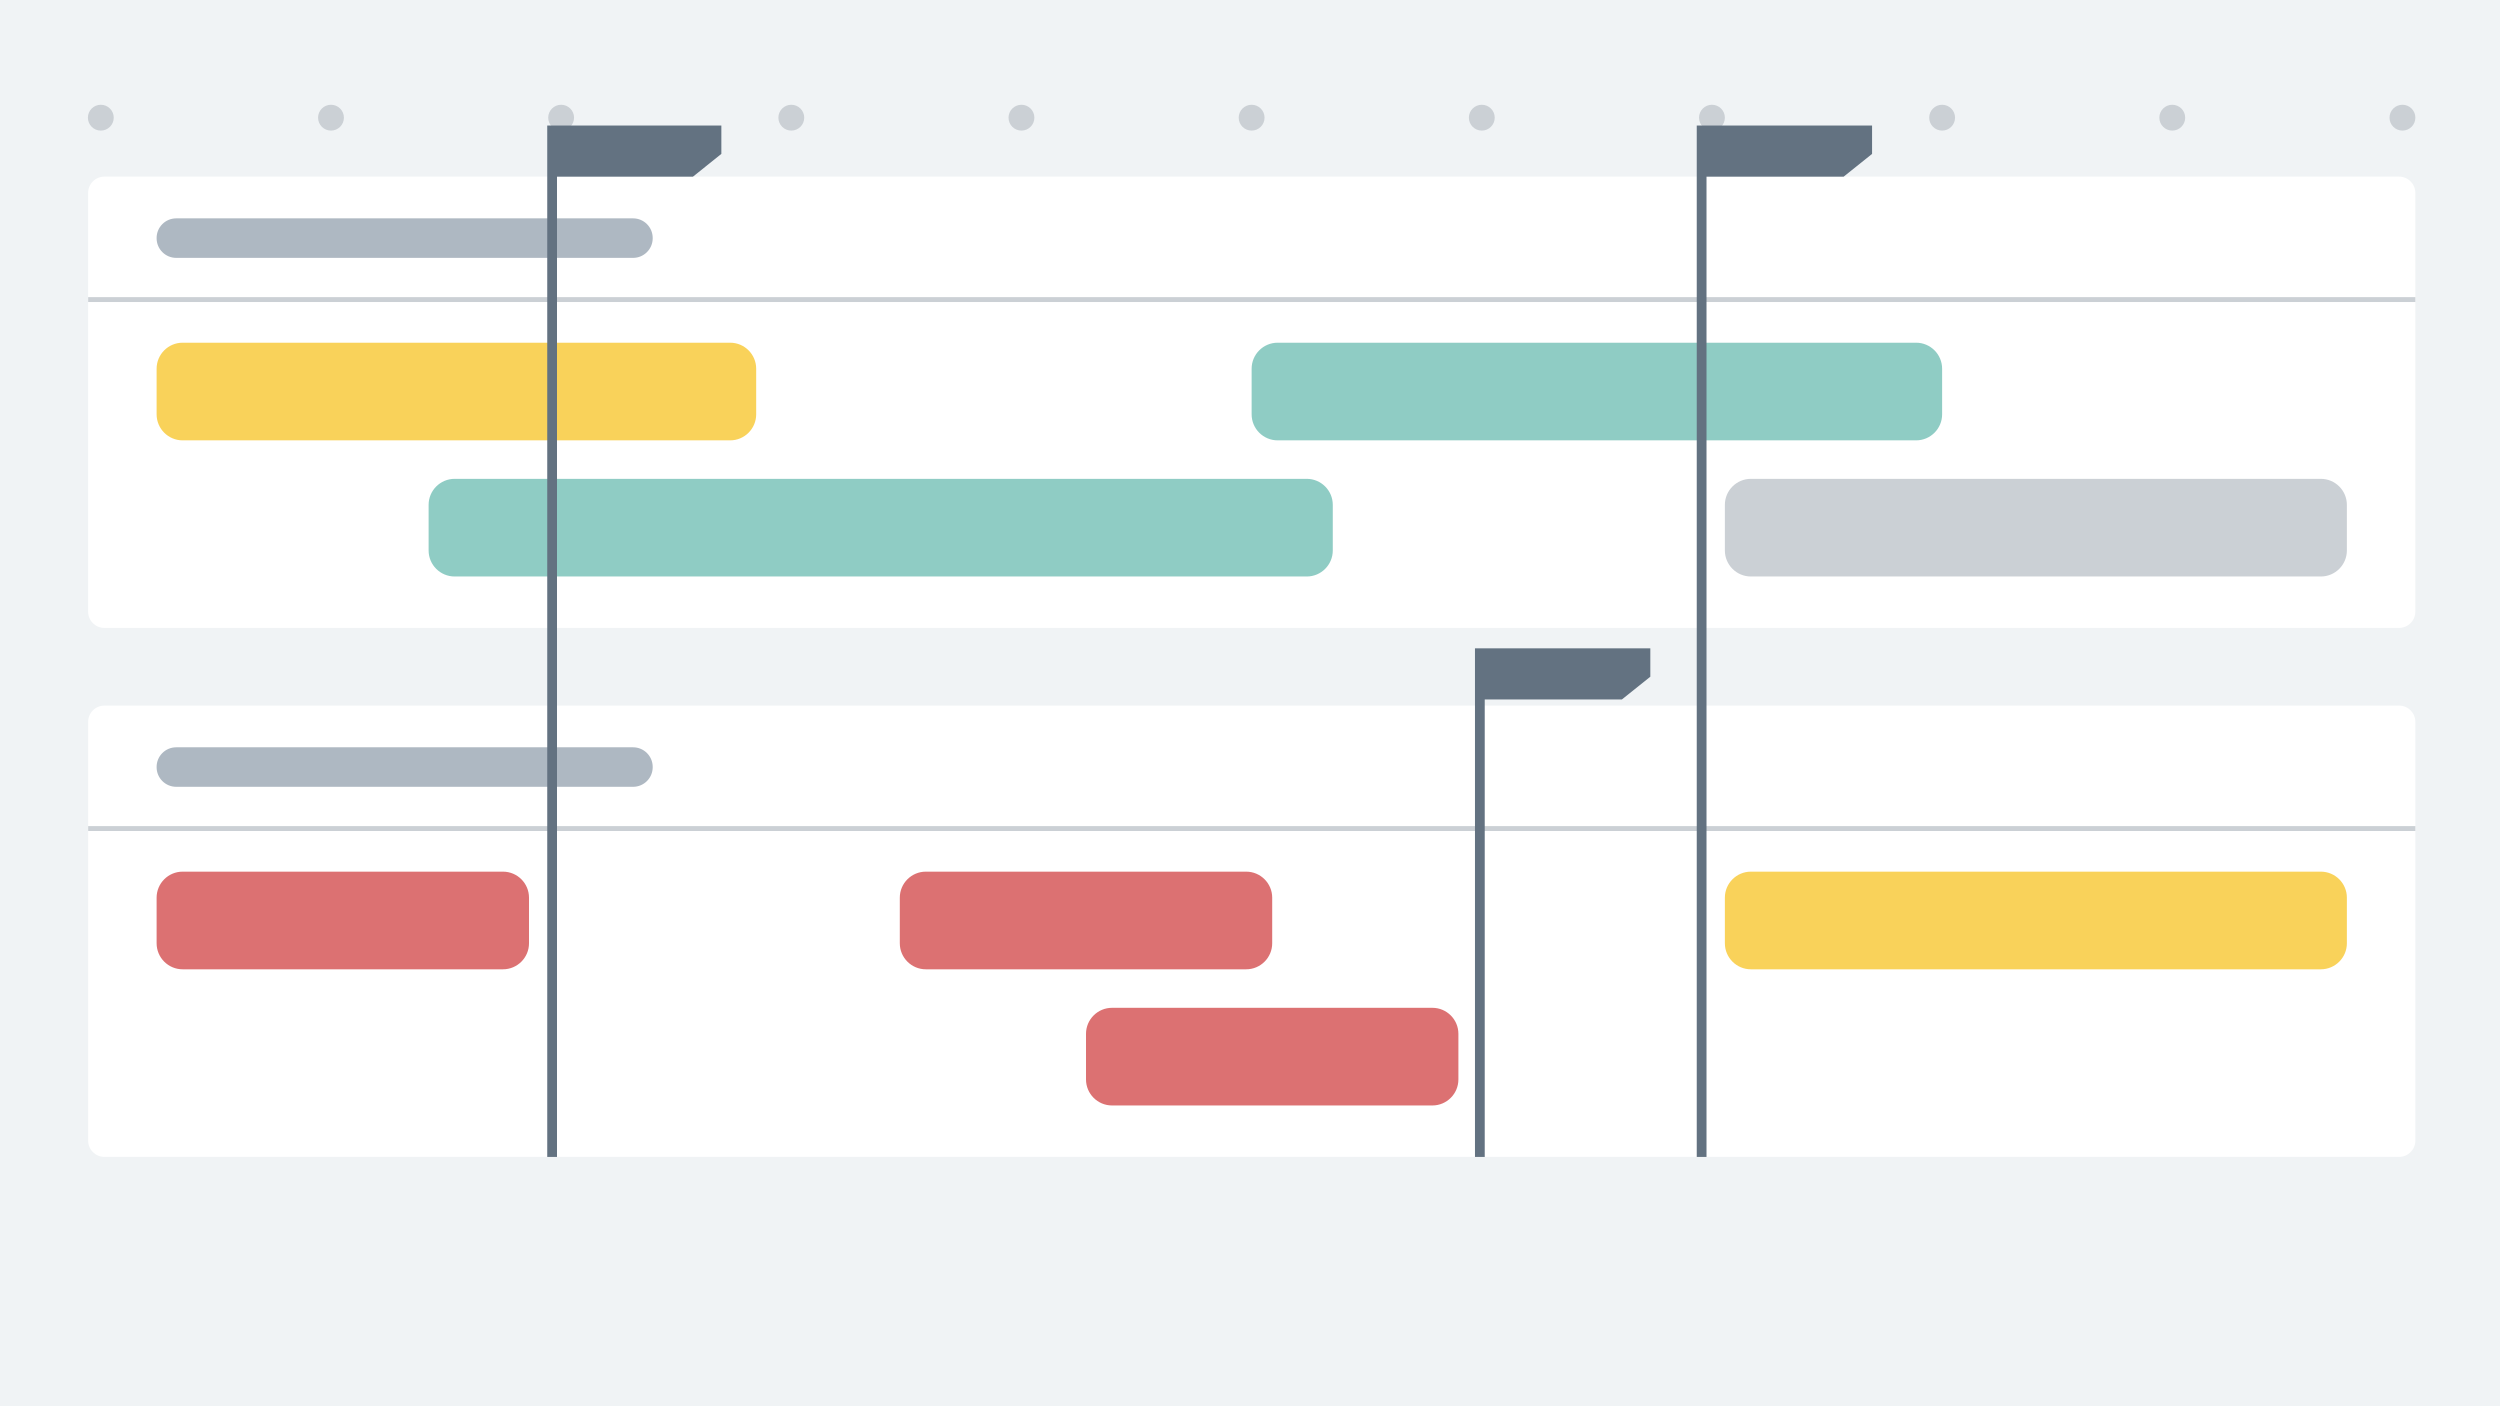 <svg width="768" height="432" viewBox="0 0 768 432" fill="none" xmlns="http://www.w3.org/2000/svg">
<g clip-path="url(#clip0_954_6219)">
<path d="M768 0H0V432H768V0Z" fill="#F0F3F5"/>
<g filter="url(#filter0_d_954_6219)">
<path d="M27.07 59.259L27.07 187.899C27.07 190.661 29.309 192.899 32.07 192.899L736.99 192.899C739.752 192.899 741.99 190.661 741.99 187.899V59.259C741.99 56.498 739.752 54.259 736.99 54.259L32.07 54.259C29.309 54.259 27.07 56.498 27.07 59.259Z" fill="white"/>
</g>
<g filter="url(#filter1_d_954_6219)">
<path d="M27.08 221.759L27.08 350.399C27.08 353.161 29.319 355.399 32.08 355.399L737 355.399C739.761 355.399 742 353.161 742 350.399V221.759C742 218.998 739.761 216.759 737 216.759L32.08 216.759C29.319 216.759 27.08 218.998 27.08 221.759Z" fill="white"/>
</g>
<path d="M27.08 92.029H742" stroke="#CBD0D5" stroke-width="1.5" stroke-miterlimit="10"/>
<path d="M27.08 254.529H742" stroke="#CBD0D5" stroke-width="1.5" stroke-miterlimit="10"/>
<path d="M154.51 267.77H56.11C51.692 267.77 48.11 271.351 48.11 275.77V289.77C48.11 294.188 51.692 297.77 56.11 297.77H154.51C158.928 297.77 162.51 294.188 162.51 289.77V275.77C162.51 271.351 158.928 267.77 154.51 267.77Z" fill="#DC7172"/>
<path d="M382.82 267.77H284.42C280.002 267.77 276.42 271.351 276.42 275.77V289.77C276.42 294.188 280.002 297.77 284.42 297.77H382.82C387.238 297.77 390.82 294.188 390.82 289.77V275.77C390.82 271.351 387.238 267.77 382.82 267.77Z" fill="#DC7172"/>
<path d="M440.02 309.6H341.62C337.202 309.6 333.62 313.181 333.62 317.6V331.6C333.62 336.018 337.202 339.6 341.62 339.6H440.02C444.438 339.6 448.02 336.018 448.02 331.6V317.6C448.02 313.181 444.438 309.6 440.02 309.6Z" fill="#DC7172"/>
<path d="M712.96 147.1H537.88C533.462 147.1 529.88 150.681 529.88 155.1V169.1C529.88 173.518 533.462 177.1 537.88 177.1H712.96C717.378 177.1 720.96 173.518 720.96 169.1V155.1C720.96 150.681 717.378 147.1 712.96 147.1Z" fill="#CBD0D5"/>
<path d="M712.96 267.77H537.88C533.462 267.77 529.88 271.351 529.88 275.77V289.77C529.88 294.188 533.462 297.77 537.88 297.77H712.96C717.378 297.77 720.96 294.188 720.96 289.77V275.77C720.96 271.351 717.378 267.77 712.96 267.77Z" fill="#F9D25A"/>
<path d="M224.3 105.279H56.11C51.692 105.279 48.11 108.861 48.11 113.279V127.279C48.11 131.698 51.692 135.279 56.11 135.279H224.3C228.718 135.279 232.3 131.698 232.3 127.279V113.279C232.3 108.861 228.718 105.279 224.3 105.279Z" fill="#F9D25A"/>
<path d="M401.43 147.1H139.67C135.252 147.1 131.67 150.681 131.67 155.1V169.1C131.67 173.518 135.252 177.1 139.67 177.1H401.43C405.848 177.1 409.43 173.518 409.43 169.1V155.1C409.43 150.681 405.848 147.1 401.43 147.1Z" fill="#8FCCC4"/>
<path d="M588.62 105.279H392.5C388.082 105.279 384.5 108.861 384.5 113.279V127.279C384.5 131.698 388.082 135.279 392.5 135.279H588.62C593.038 135.279 596.62 131.698 596.62 127.279V113.279C596.62 108.861 593.038 105.279 588.62 105.279Z" fill="#8FCCC4"/>
<path d="M30.97 40.12C33.163 40.12 34.94 38.342 34.94 36.15C34.94 33.957 33.163 32.18 30.97 32.18C28.777 32.18 27 33.957 27 36.15C27 38.342 28.777 40.12 30.97 40.12Z" fill="#CBD0D5"/>
<path d="M738.03 40.12C740.223 40.12 742 38.342 742 36.15C742 33.957 740.223 32.18 738.03 32.18C735.838 32.18 734.06 33.957 734.06 36.15C734.06 38.342 735.838 40.12 738.03 40.12Z" fill="#CBD0D5"/>
<path d="M667.32 40.12C669.513 40.12 671.29 38.342 671.29 36.15C671.29 33.957 669.513 32.18 667.32 32.18C665.128 32.18 663.35 33.957 663.35 36.15C663.35 38.342 665.128 40.12 667.32 40.12Z" fill="#CBD0D5"/>
<path d="M596.62 40.12C598.812 40.12 600.59 38.342 600.59 36.15C600.59 33.957 598.812 32.18 596.62 32.18C594.427 32.18 592.65 33.957 592.65 36.15C592.65 38.342 594.427 40.12 596.62 40.12Z" fill="#CBD0D5"/>
<path d="M525.91 40.12C528.102 40.12 529.88 38.342 529.88 36.15C529.88 33.957 528.102 32.18 525.91 32.18C523.717 32.18 521.94 33.957 521.94 36.15C521.94 38.342 523.717 40.12 525.91 40.12Z" fill="#CBD0D5"/>
<path d="M455.21 40.12C457.403 40.12 459.18 38.342 459.18 36.15C459.18 33.957 457.403 32.18 455.21 32.18C453.017 32.18 451.24 33.957 451.24 36.15C451.24 38.342 453.017 40.12 455.21 40.12Z" fill="#CBD0D5"/>
<path d="M384.5 40.12C386.693 40.12 388.47 38.342 388.47 36.15C388.47 33.957 386.693 32.18 384.5 32.18C382.307 32.18 380.53 33.957 380.53 36.15C380.53 38.342 382.307 40.12 384.5 40.12Z" fill="#CBD0D5"/>
<path d="M313.79 40.12C315.983 40.12 317.76 38.342 317.76 36.15C317.76 33.957 315.983 32.18 313.79 32.18C311.597 32.18 309.82 33.957 309.82 36.15C309.82 38.342 311.597 40.12 313.79 40.12Z" fill="#CBD0D5"/>
<path d="M243.09 40.12C245.283 40.12 247.06 38.342 247.06 36.15C247.06 33.957 245.283 32.18 243.09 32.18C240.898 32.18 239.12 33.957 239.12 36.15C239.12 38.342 240.898 40.12 243.09 40.12Z" fill="#CBD0D5"/>
<path d="M172.38 40.12C174.572 40.12 176.35 38.342 176.35 36.15C176.35 33.957 174.572 32.18 172.38 32.18C170.187 32.18 168.41 33.957 168.41 36.15C168.41 38.342 170.187 40.12 172.38 40.12Z" fill="#CBD0D5"/>
<path d="M101.68 40.12C103.873 40.12 105.65 38.342 105.65 36.15C105.65 33.957 103.873 32.18 101.68 32.18C99.487 32.18 97.71 33.957 97.71 36.15C97.71 38.342 99.487 40.12 101.68 40.12Z" fill="#CBD0D5"/>
<path fill-rule="evenodd" clip-rule="evenodd" d="M521.24 38.56V355.4H524.24V54.27H566.37L575.1 47.28V38.56H521.24Z" fill="#637281"/>
<path fill-rule="evenodd" clip-rule="evenodd" d="M453.11 199.16V355.4H456.11V214.87H498.25L506.98 207.89V199.16H453.11Z" fill="#637281"/>
<path d="M194.48 67.08H54.14C50.81 67.08 48.11 69.78 48.11 73.11V73.19C48.11 76.52 50.81 79.22 54.14 79.22H194.48C197.81 79.22 200.51 76.52 200.51 73.19V73.11C200.51 69.78 197.81 67.08 194.48 67.08Z" fill="#AEB8C2"/>
<path d="M194.48 229.569H54.14C50.81 229.569 48.11 232.269 48.11 235.599V235.679C48.11 239.01 50.81 241.709 54.14 241.709H194.48C197.81 241.709 200.51 239.01 200.51 235.679V235.599C200.51 232.269 197.81 229.569 194.48 229.569Z" fill="#AEB8C2"/>
<path fill-rule="evenodd" clip-rule="evenodd" d="M168.11 38.56V355.4H171.11V54.27H212.87L221.6 47.28V38.56H168.11Z" fill="#637281"/>
</g>
<defs>
<filter id="filter0_d_954_6219" x="15.07" y="42.26" width="738.92" height="162.64" filterUnits="userSpaceOnUse" color-interpolation-filters="sRGB">
<feFlood flood-opacity="0" result="BackgroundImageFix"/>
<feColorMatrix in="SourceAlpha" type="matrix" values="0 0 0 0 0 0 0 0 0 0 0 0 0 0 0 0 0 0 127 0" result="hardAlpha"/>
<feOffset/>
<feGaussianBlur stdDeviation="6"/>
<feColorMatrix type="matrix" values="0 0 0 0 0.812 0 0 0 0 0.843 0 0 0 0 0.863 0 0 0 0.8 0"/>
<feBlend mode="normal" in2="BackgroundImageFix" result="effect1_dropShadow_954_6219"/>
<feBlend mode="normal" in="SourceGraphic" in2="effect1_dropShadow_954_6219" result="shape"/>
</filter>
<filter id="filter1_d_954_6219" x="15.08" y="204.76" width="738.92" height="162.64" filterUnits="userSpaceOnUse" color-interpolation-filters="sRGB">
<feFlood flood-opacity="0" result="BackgroundImageFix"/>
<feColorMatrix in="SourceAlpha" type="matrix" values="0 0 0 0 0 0 0 0 0 0 0 0 0 0 0 0 0 0 127 0" result="hardAlpha"/>
<feOffset/>
<feGaussianBlur stdDeviation="6"/>
<feColorMatrix type="matrix" values="0 0 0 0 0.812 0 0 0 0 0.843 0 0 0 0 0.863 0 0 0 0.8 0"/>
<feBlend mode="normal" in2="BackgroundImageFix" result="effect1_dropShadow_954_6219"/>
<feBlend mode="normal" in="SourceGraphic" in2="effect1_dropShadow_954_6219" result="shape"/>
</filter>
<clipPath id="clip0_954_6219">
<rect width="768" height="432" fill="white"/>
</clipPath>
</defs>
</svg>
